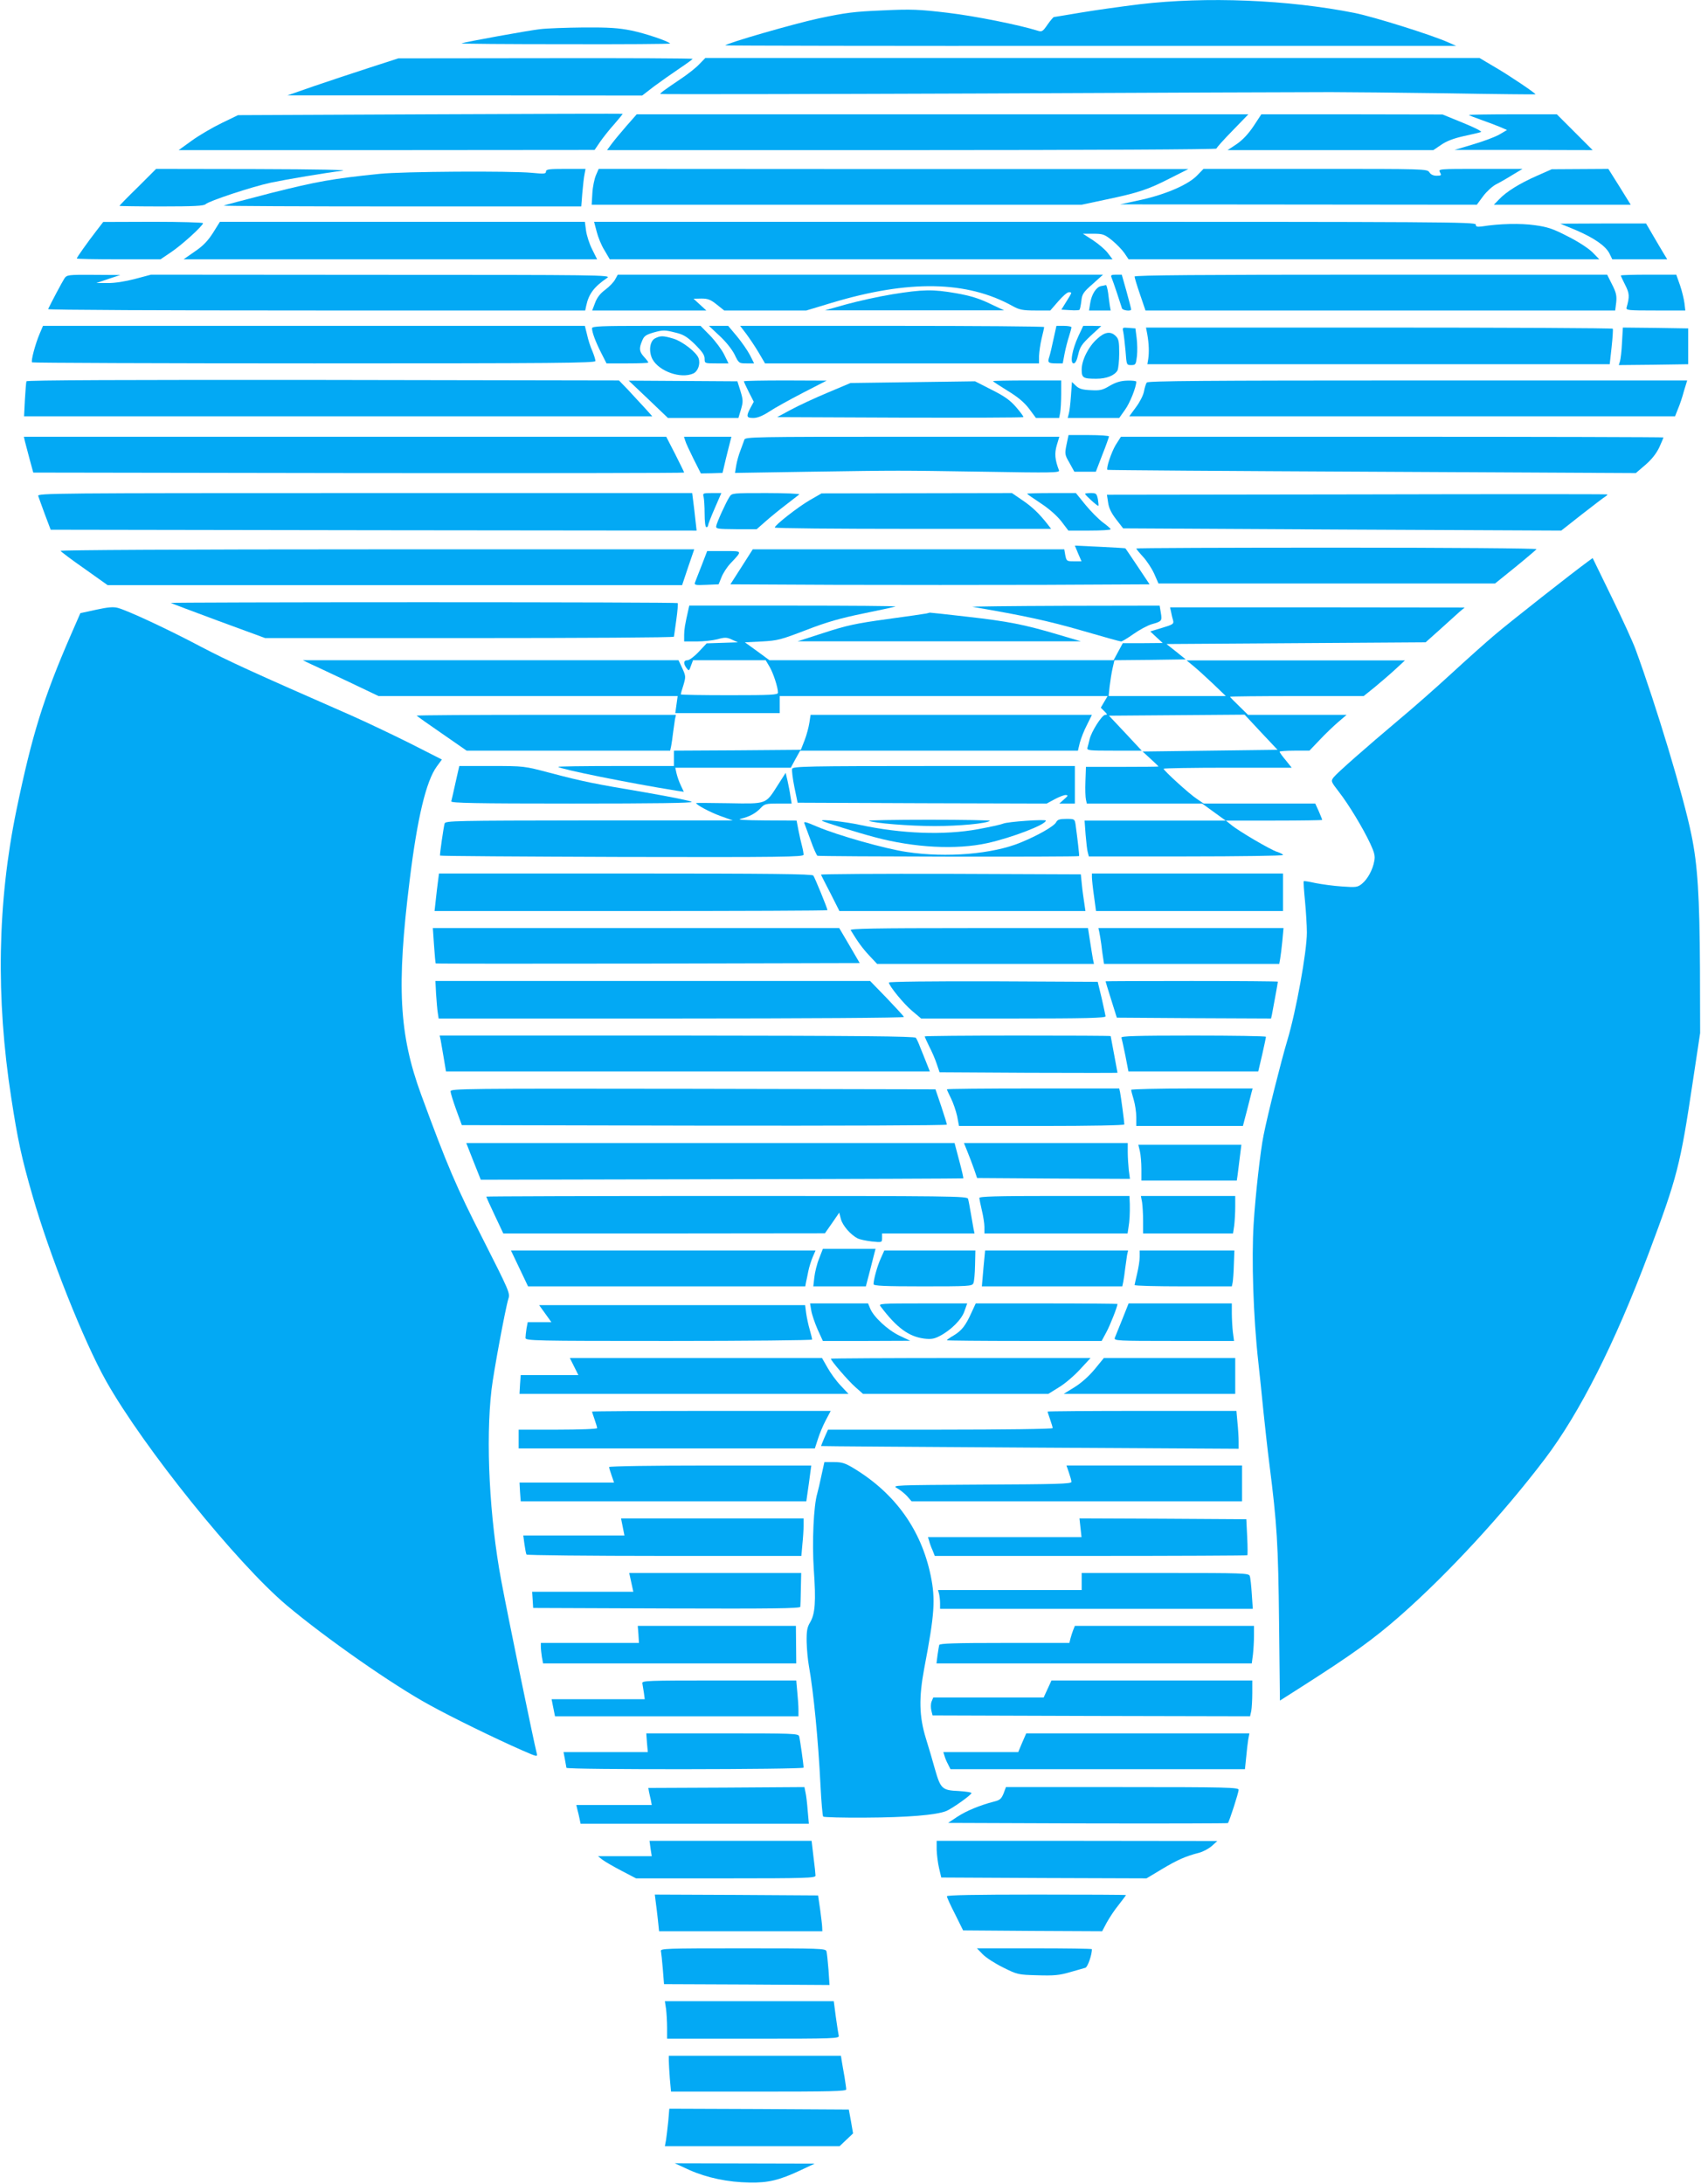 <?xml version="1.0" standalone="no"?>
<!DOCTYPE svg PUBLIC "-//W3C//DTD SVG 20010904//EN"
 "http://www.w3.org/TR/2001/REC-SVG-20010904/DTD/svg10.dtd">
<svg version="1.0" xmlns="http://www.w3.org/2000/svg"
 width="997pt" height="1280pt" viewBox="0 0 997 1280"
 preserveAspectRatio="xMidYMid meet">
<g transform="translate(0,1280) scale(0.1,-0.1)"
fill="#03a9f4" stroke="none">
<path d="M6680 12775 c-107 -13 -263 -35 -346 -49 -84 -14 -154 -26 -157 -26
-3 0 -20 -20 -37 -44 -28 -41 -33 -44 -58 -36 -108 34 -367 86 -527 105 -168
20 -212 22 -382 14 -166 -7 -215 -13 -375 -47 -151 -33 -532 -143 -547 -158
-2 -2 961 -4 2140 -3 l2144 0 -45 20 c-101 45 -433 149 -550 173 -393 78 -869
97 -1260 51z"/>
<path d="M3165 12629 c-65 -7 -438 -75 -460 -83 -5 -3 269 -5 609 -5 341 -1
617 1 614 4 -15 15 -145 59 -227 76 -75 15 -130 19 -280 18 -102 -1 -217 -5
-256 -10z"/>
<path d="M2165 12403 c-93 -30 -240 -79 -325 -108 l-155 -54 1039 0 1040 -1
70 54 c39 29 106 76 149 105 42 28 77 54 77 56 0 3 -388 5 -862 4 l-863 -1
-170 -55z"/>
<path d="M4099 12424 c-18 -20 -70 -61 -114 -90 -89 -60 -115 -79 -115 -85 0
-2 847 -1 1882 3 1036 5 1957 8 2048 8 91 0 398 -3 683 -7 284 -5 517 -7 517
-6 0 7 -153 110 -232 156 l-96 57 -2269 0 -2269 0 -35 -36z"/>
<path d="M2520 12130 l-1125 -5 -95 -46 c-52 -25 -131 -71 -174 -102 l-79 -57
1219 0 1219 1 32 47 c18 26 55 73 84 105 28 32 50 59 48 60 -2 1 -510 0 -1129
-3z"/>
<path d="M3673 12063 c-33 -38 -72 -85 -87 -105 l-28 -38 1786 0 c1045 0 1786
4 1786 9 0 5 42 52 94 105 l93 96 -1792 0 -1793 0 -59 -67z"/>
<path d="M7347 12060 c-31 -46 -64 -81 -99 -105 l-53 -35 603 0 603 0 46 31
c31 22 74 38 132 51 47 10 93 21 101 24 9 3 -36 26 -105 54 l-120 49 -531 1
-531 0 -46 -70z"/>
<path d="M8610 12126 c0 -2 33 -15 73 -29 39 -14 90 -33 111 -42 l39 -17 -44
-26 c-24 -14 -93 -40 -154 -58 l-110 -33 405 0 405 -1 -105 105 -105 105 -257
0 c-142 0 -258 -2 -258 -4z"/>
<path d="M808 11703 c-60 -58 -108 -108 -108 -110 0 -1 111 -3 246 -3 192 0
248 3 259 13 19 19 274 103 381 126 101 21 315 57 419 70 46 5 -132 9 -510 10
l-580 1 -107 -107z"/>
<path d="M3200 11794 c0 -13 -11 -14 -82 -7 -129 12 -758 8 -893 -6 -275 -28
-369 -45 -635 -112 -151 -39 -276 -72 -279 -74 -2 -3 469 -5 1046 -5 l1050 0
6 77 c4 43 9 93 13 111 l6 32 -116 0 c-99 0 -116 -2 -116 -16z"/>
<path d="M3493 11773 c-9 -21 -19 -68 -21 -105 l-4 -68 1436 0 1436 0 141 30
c191 40 248 59 375 124 l109 55 -1728 0 -1728 1 -16 -37z"/>
<path d="M7019 11774 c-51 -55 -182 -112 -329 -145 l-125 -27 1045 -1 1046 -1
37 50 c20 27 54 58 75 69 20 10 64 35 96 55 l60 36 -247 0 c-245 0 -248 0
-237 -20 10 -18 8 -20 -20 -20 -19 0 -34 7 -42 20 -13 20 -24 20 -668 20
l-656 0 -35 -36z"/>
<path d="M9007 11769 c-102 -45 -180 -94 -221 -138 l-30 -31 401 0 401 0 -65
105 -66 105 -166 -1 -166 -1 -88 -39z"/>
<path d="M565 11447 c-49 -63 -115 -156 -115 -162 0 -3 110 -5 246 -5 l245 0
62 42 c64 43 187 155 187 170 0 4 -132 8 -292 8 l-293 -1 -40 -52z"/>
<path d="M1249 11436 c-30 -47 -58 -77 -107 -110 l-66 -46 1212 0 1212 0 -29
58 c-16 31 -32 81 -36 110 l-7 52 -1069 0 -1070 0 -40 -64z"/>
<path d="M3497 11443 c8 -32 28 -82 46 -110 l31 -53 1474 0 1473 0 -28 37
c-15 20 -55 54 -87 75 l-59 38 61 0 c55 0 65 -3 109 -38 26 -21 59 -55 73 -75
l25 -37 1380 0 1379 0 -39 40 c-24 24 -83 63 -145 94 -87 45 -120 56 -194 66
-84 12 -208 9 -308 -7 -31 -4 -38 -2 -38 11 0 15 -204 16 -2584 16 l-2584 0
15 -57z"/>
<path d="M9237 11451 c107 -46 175 -93 197 -138 l16 -33 161 0 161 0 -20 33
c-11 17 -38 65 -62 105 l-42 72 -252 0 -251 -1 92 -38z"/>
<path d="M377 11167 c-12 -18 -82 -150 -95 -179 -2 -5 705 -8 1572 -8 l1576 0
6 28 c15 70 46 111 124 164 24 16 -52 17 -1325 17 l-1350 1 -94 -25 c-57 -15
-121 -25 -160 -24 l-66 0 70 24 70 23 -156 1 c-152 1 -157 0 -172 -22z"/>
<path d="M3606 11163 c-8 -16 -34 -43 -58 -61 -30 -22 -49 -47 -60 -77 l-17
-45 334 0 335 0 -38 35 -37 34 46 1 c38 0 54 -6 90 -35 l44 -35 240 0 241 0
149 45 c452 136 794 130 1062 -20 39 -21 58 -25 132 -25 l87 0 46 53 c26 30
53 54 62 54 21 0 21 1 -14 -55 l-29 -47 50 -3 c28 -2 53 -1 56 2 3 3 8 26 11
51 4 41 11 52 66 100 l61 55 -1422 0 -1422 0 -15 -27z"/>
<path d="M6515 11173 c8 -18 54 -156 61 -180 3 -13 54 -19 54 -7 0 4 -12 51
-27 105 l-28 99 -33 0 c-29 0 -33 -3 -27 -17z"/>
<path d="M6650 11179 c0 -6 14 -53 32 -105 l32 -94 1377 0 1376 0 6 47 c4 39
0 58 -24 105 l-29 58 -1385 0 c-991 0 -1385 -3 -1385 -11z"/>
<path d="M9500 11185 c0 -3 12 -28 26 -56 25 -49 26 -67 8 -131 -5 -17 8 -18
169 -18 l175 0 -5 43 c-3 23 -14 70 -26 105 l-22 62 -162 0 c-90 0 -163 -2
-163 -5z"/>
<path d="M6453 11123 c-28 -6 -55 -48 -63 -100 l-7 -43 63 0 64 0 -5 28 c-2
15 -7 48 -10 75 -4 26 -9 46 -13 46 -4 -1 -17 -4 -29 -6z"/>
<path d="M5230 11075 c-80 -13 -201 -40 -270 -59 l-125 -35 525 0 525 0 -85
40 c-62 30 -115 46 -195 60 -138 24 -194 23 -375 -6z"/>
<path d="M232 10843 c-25 -59 -52 -160 -44 -167 3 -3 747 -6 1654 -6 1415 0
1648 2 1648 14 0 8 -8 34 -18 58 -11 24 -25 67 -31 96 l-13 52 -1588 0 -1588
0 -20 -47z"/>
<path d="M3470 10876 c0 -24 21 -80 53 -143 l32 -63 123 0 c67 0 122 2 122 5
0 3 -11 18 -25 33 -28 31 -31 49 -11 95 11 28 22 35 70 49 51 14 63 14 119 0
52 -12 71 -23 120 -70 42 -42 57 -63 57 -84 0 -28 0 -28 70 -28 l70 0 -26 53
c-14 28 -51 78 -82 110 l-56 57 -318 0 c-260 0 -318 -2 -318 -14z"/>
<path d="M4217 10832 c37 -34 72 -78 88 -109 25 -52 26 -53 70 -53 l45 0 -24
48 c-14 27 -48 76 -76 110 l-52 62 -56 0 -57 0 62 -58z"/>
<path d="M4374 10843 c20 -27 53 -76 73 -110 l37 -63 803 0 803 0 0 43 c1 23
7 69 15 102 8 33 15 63 15 68 0 4 -401 7 -891 7 l-891 0 36 -47z"/>
<path d="M6175 10813 c-9 -43 -20 -90 -25 -105 -11 -33 -6 -38 41 -38 l38 0
11 58 c6 31 18 77 26 101 8 25 14 48 14 53 0 4 -20 8 -44 8 l-44 0 -17 -77z"/>
<path d="M6320 10828 c-36 -78 -50 -158 -27 -158 10 0 19 18 27 53 10 44 21
60 73 109 l62 57 -53 1 -53 0 -29 -62z"/>
<path d="M6584 10853 c3 -15 9 -65 13 -110 6 -82 6 -83 33 -83 26 0 28 3 34
53 3 28 2 77 -2 107 l-7 55 -39 3 c-38 3 -38 3 -32 -25z"/>
<path d="M6725 10838 c9 -52 11 -103 5 -143 l-5 -30 1355 0 1355 0 11 100 c6
55 9 103 7 108 -2 4 -619 7 -1370 7 l-1366 0 8 -42z"/>
<path d="M9507 10793 c-2 -49 -8 -98 -12 -111 l-7 -22 203 2 204 3 0 105 0
105 -191 3 -192 2 -5 -87z"/>
<path d="M6431 10814 c-51 -45 -91 -125 -91 -180 0 -49 8 -54 86 -54 60 0 107
19 124 49 5 11 10 56 10 100 0 68 -3 84 -20 101 -30 30 -65 25 -109 -16z"/>
<path d="M3840 10817 c-32 -16 -39 -77 -16 -122 39 -72 167 -117 240 -84 27
13 42 55 31 88 -11 35 -95 100 -148 116 -61 18 -75 18 -107 2z"/>
<path d="M155 10565 c-2 -5 -6 -54 -9 -107 l-5 -98 1841 0 1841 0 -43 48 c-24
26 -68 73 -97 105 l-55 57 -1735 3 c-1151 1 -1737 -1 -1738 -8z"/>
<path d="M3800 10460 l115 -110 207 0 206 0 15 50 c13 45 13 55 -3 108 l-18
57 -318 2 -319 2 115 -109z"/>
<path d="M4360 10565 c0 -3 13 -31 29 -63 l29 -57 -19 -35 c-27 -51 -24 -60
16 -60 25 0 54 12 93 37 31 21 120 70 197 110 l140 72 -242 1 c-134 0 -243 -2
-243 -5z"/>
<path d="M5350 10560 l-365 -5 -135 -57 c-74 -31 -171 -76 -215 -100 l-80 -43
719 -3 c396 -1 721 0 724 3 3 2 -16 28 -41 57 -35 41 -68 65 -144 103 l-98 50
-365 -5z"/>
<path d="M5820 10566 c0 -2 38 -27 85 -56 61 -37 98 -68 127 -106 l40 -54 68
0 68 0 6 31 c3 17 6 67 6 110 l0 79 -200 0 c-110 0 -200 -2 -200 -4z"/>
<path d="M6505 10539 c-43 -26 -58 -29 -112 -26 -48 2 -68 8 -86 25 l-24 23
-6 -83 c-3 -46 -9 -93 -13 -105 l-6 -23 151 0 151 0 34 48 c28 38 66 133 66
165 0 4 -24 7 -52 6 -39 -1 -66 -9 -103 -30z"/>
<path d="M6722 10558 c-6 -7 -13 -31 -17 -53 -4 -22 -25 -63 -47 -92 l-39 -53
1600 0 1599 0 17 43 c10 23 26 70 35 105 l19 62 -1578 0 c-1251 0 -1581 -3
-1589 -12z"/>
<path d="M6251 10193 c-11 -54 -10 -59 18 -107 l28 -51 63 0 63 0 38 99 c22
55 39 104 39 108 0 4 -53 8 -119 8 l-118 0 -12 -57z"/>
<path d="M146 10213 c4 -16 17 -63 28 -106 l21 -77 1908 -3 c1049 -1 1907 0
1907 3 0 3 -24 51 -52 107 l-53 103 -1883 0 -1882 0 6 -27z"/>
<path d="M4016 10218 c3 -13 26 -61 49 -108 l43 -85 63 1 64 2 9 38 c5 22 16
69 26 107 l17 67 -139 0 -139 0 7 -22z"/>
<path d="M4363 10223 c-3 -10 -14 -38 -23 -63 -10 -25 -21 -65 -25 -89 l-7
-43 438 7 c547 8 493 8 1023 0 401 -7 444 -6 438 8 -24 63 -27 99 -13 147 l15
50 -920 0 c-867 0 -920 -1 -926 -17z"/>
<path d="M6540 10193 c-26 -43 -58 -139 -49 -147 2 -2 700 -7 1551 -11 l1546
-8 57 49 c38 33 64 67 81 103 13 29 24 55 24 57 0 2 -715 4 -1590 4 l-1590 0
-30 -47z"/>
<path d="M224 9893 c3 -10 21 -58 39 -108 l34 -90 1893 -3 1893 -2 -7 62 c-4
35 -9 84 -13 111 l-6 47 -1919 0 c-1823 0 -1919 -1 -1914 -17z"/>
<path d="M4124 9888 c3 -13 6 -58 6 -100 0 -45 4 -78 10 -78 6 0 10 4 10 10 0
5 17 50 39 100 l39 90 -55 0 c-52 0 -55 -1 -49 -22z"/>
<path d="M4276 9888 c-21 -32 -74 -149 -78 -171 -3 -17 7 -18 117 -19 l120 0
50 44 c28 25 82 69 120 98 39 30 74 57 80 62 5 4 -82 8 -193 8 -198 0 -202 0
-216 -22z"/>
<path d="M4744 9867 c-70 -41 -202 -145 -203 -159 -1 -5 364 -8 810 -8 l810 0
-20 26 c-49 63 -93 105 -150 143 l-60 41 -558 -1 -558 -1 -71 -41z"/>
<path d="M6020 9906 c0 -2 36 -27 80 -56 49 -32 95 -73 121 -106 l41 -54 124
0 c68 0 124 3 124 8 -1 4 -21 22 -46 40 -25 19 -71 65 -102 103 l-56 69 -143
0 c-79 0 -143 -2 -143 -4z"/>
<path d="M6360 9905 c0 -7 74 -74 78 -70 2 2 0 19 -3 39 -7 33 -10 36 -41 36
-19 0 -34 -2 -34 -5z"/>
<path d="M7951 9902 l-1463 -2 7 -46 c4 -31 19 -62 47 -98 l41 -53 1284 -7
1284 -6 122 96 c67 52 128 99 137 104 8 5 13 10 10 12 -3 2 -664 2 -1469 0z"/>
<path d="M6319 9556 l20 -46 -44 0 c-42 0 -44 1 -51 35 l-6 35 -913 0 -913 0
-65 -102 -66 -103 615 -3 c338 -1 890 -1 1228 0 l614 3 -70 105 c-39 58 -71
106 -72 106 0 1 -67 5 -149 9 l-147 7 19 -46z"/>
<path d="M6660 9585 c0 -3 18 -25 40 -49 22 -24 51 -68 65 -99 l25 -57 986 0
987 0 119 96 c65 53 121 101 124 105 3 5 -513 9 -1170 9 -647 0 -1176 -2
-1176 -5z"/>
<path d="M355 9571 c3 -5 66 -53 141 -105 l135 -96 1684 0 1683 0 35 105 36
105 -1860 0 c-1139 0 -1858 -4 -1854 -9z"/>
<path d="M4113 9487 c-18 -45 -35 -90 -39 -100 -6 -16 0 -18 66 -15 l72 3 17
42 c9 23 32 59 52 80 72 77 74 73 -37 73 l-99 0 -32 -83z"/>
<path d="M9305 9507 c-84 -61 -453 -351 -540 -425 -55 -46 -172 -151 -260
-232 -88 -81 -223 -200 -300 -264 -197 -166 -369 -317 -389 -343 -16 -22 -15
-24 32 -85 56 -72 140 -210 184 -304 24 -52 29 -72 23 -101 -9 -52 -40 -107
-72 -133 -26 -21 -35 -22 -118 -16 -49 3 -119 13 -155 20 -36 8 -66 13 -68 11
-3 -2 1 -55 7 -117 6 -63 11 -145 11 -184 0 -112 -63 -460 -114 -630 -37 -124
-114 -429 -140 -559 -18 -87 -48 -353 -58 -517 -13 -206 -2 -549 27 -808 8
-74 22 -205 30 -290 9 -85 24 -225 35 -310 45 -354 52 -469 57 -932 l5 -456
124 79 c298 190 425 281 584 421 279 246 602 596 846 918 203 268 409 676 606
1200 170 453 186 517 260 1010 l43 285 -1 375 c-2 426 -14 612 -50 786 -45
223 -207 760 -328 1089 -14 39 -76 175 -138 302 l-113 232 -30 -22z"/>
<path d="M1001 9266 c2 -2 127 -49 278 -105 l275 -101 1198 0 c659 0 1198 3
1198 8 1 4 7 49 14 99 7 51 11 95 8 98 -3 3 -674 5 -1490 5 -817 0 -1483 -2
-1481 -4z"/>
<path d="M563 9226 l-92 -20 -55 -126 c-161 -370 -228 -586 -320 -1030 -111
-539 -121 -1099 -30 -1685 38 -247 60 -350 125 -575 99 -346 299 -850 431
-1085 219 -389 766 -1068 1059 -1315 226 -190 620 -466 837 -584 130 -72 386
-197 541 -265 89 -39 93 -40 87 -18 -18 70 -165 783 -208 1012 -69 369 -92
818 -57 1120 12 104 83 484 99 533 11 31 3 48 -150 350 -156 306 -207 425
-362 847 -129 353 -144 633 -67 1254 45 368 97 583 159 668 l30 41 -187 95
c-104 52 -260 126 -348 165 -586 257 -710 314 -875 400 -198 105 -433 214
-490 229 -26 7 -58 4 -127 -11z"/>
<path d="M4035 9228 c-20 -88 -25 -117 -25 -150 l0 -38 73 0 c39 0 95 6 122
13 43 12 55 12 85 -2 l35 -16 -91 -3 -92 -3 -46 -49 c-26 -28 -56 -50 -66 -50
-24 0 -26 -19 -6 -46 14 -18 15 -18 26 14 l12 32 213 0 213 0 22 -37 c22 -37
50 -122 50 -153 0 -13 -38 -15 -285 -15 -157 0 -285 2 -285 5 0 3 7 28 16 55
14 48 14 52 -7 98 l-22 47 -1101 0 -1101 0 50 -24 c28 -12 127 -60 222 -104
l172 -82 876 0 877 0 -7 -50 -7 -50 306 0 306 0 0 50 0 50 961 0 961 0 -20
-34 -20 -34 21 -21 c18 -18 19 -21 5 -21 -19 0 -82 -99 -92 -145 -4 -16 -9
-38 -12 -47 -5 -17 7 -18 156 -18 l162 0 -96 103 -96 102 398 3 397 3 96 -103
97 -103 -396 -5 -395 -5 47 -43 c25 -23 46 -43 46 -45 0 -1 -96 -2 -212 -2
l-213 0 -3 -85 c-2 -47 0 -95 3 -107 l5 -23 338 0 338 0 69 -50 69 -50 -413 0
-414 0 6 -82 c4 -46 9 -93 13 -105 l6 -23 569 0 c313 0 569 4 569 8 0 5 -16
13 -35 19 -38 12 -223 120 -270 159 l-30 24 283 0 c155 0 282 2 282 4 0 2 -9
24 -20 50 l-21 46 -327 0 -327 0 -41 28 c-43 28 -194 166 -194 176 0 3 169 6
376 6 l375 0 -35 44 c-20 23 -36 46 -36 50 0 3 39 6 87 6 l88 0 60 63 c33 35
82 82 109 105 l49 42 -289 0 -289 0 -52 51 c-29 28 -53 52 -53 55 0 2 176 4
391 4 l392 0 67 54 c36 30 91 77 121 105 l54 50 -640 0 -640 0 39 -32 c22 -18
74 -65 115 -104 l76 -73 -344 0 -343 0 6 58 c4 31 11 78 17 104 l11 48 209 2
209 3 -56 45 -57 45 760 5 759 5 85 76 c46 42 98 88 114 103 l30 25 -864 1
-863 0 6 -27 c3 -16 8 -38 12 -50 5 -20 -1 -24 -64 -43 l-70 -21 36 -34 37
-34 -117 -1 -117 0 -27 -50 -27 -50 -1008 0 -1009 0 -72 53 -72 52 100 5 c92
5 111 10 259 67 125 48 199 69 340 98 98 20 181 38 184 40 2 3 -269 5 -602 5
l-607 0 -5 -22z"/>
<path d="M5700 9243 c305 -52 446 -83 637 -138 123 -36 228 -65 234 -65 6 0
39 20 73 44 34 24 82 50 106 57 60 17 62 19 54 67 l-7 42 -561 -1 c-308 -1
-550 -4 -536 -6z"/>
<path d="M5430 9204 c-8 -2 -112 -17 -230 -33 -183 -25 -238 -37 -370 -80
l-155 -50 830 0 830 0 -135 40 c-199 59 -292 77 -530 104 -118 14 -217 24
-220 24 -3 -1 -12 -3 -20 -5z"/>
<path d="M2442 8605 c3 -3 70 -51 149 -105 l144 -100 597 0 596 0 6 28 c3 15
8 50 11 77 4 28 9 62 11 78 l6 27 -763 0 c-419 0 -760 -2 -757 -5z"/>
<path d="M4744 8564 c-4 -26 -16 -72 -28 -103 l-22 -56 -372 -3 -372 -2 0 -45
0 -45 -342 0 c-188 0 -339 -2 -336 -5 14 -14 415 -95 695 -140 l41 -6 -18 38
c-10 21 -21 53 -25 71 l-7 32 339 0 338 0 27 50 28 50 814 0 814 0 11 46 c7
26 25 73 42 105 l29 59 -824 0 -825 0 -7 -46z"/>
<path d="M2670 8213 c-12 -54 -23 -104 -25 -110 -4 -10 142 -13 707 -13 487 0
709 3 702 10 -6 6 -127 30 -270 55 -308 52 -363 63 -561 115 -151 40 -152 40
-341 40 l-190 0 -22 -97z"/>
<path d="M4643 8294 c-3 -8 3 -57 13 -107 l19 -92 730 -3 730 -2 46 25 c26 14
55 25 65 25 16 -1 15 -4 -9 -25 l-28 -25 45 0 46 0 0 110 0 110 -825 0 c-743
0 -826 -2 -832 -16z"/>
<path d="M4557 8195 c-70 -110 -62 -107 -286 -103 -105 2 -191 2 -191 1 0 -10
80 -53 140 -75 l75 -27 -842 0 c-793 -1 -842 -2 -847 -18 -6 -20 -29 -180 -27
-188 0 -3 480 -6 1066 -8 941 -2 1065 0 1065 13 0 8 -4 31 -9 50 -5 19 -15 61
-21 93 l-11 57 -182 1 c-130 1 -171 4 -144 10 50 12 87 32 116 63 22 24 31 26
103 26 l78 0 -7 43 c-3 23 -11 63 -17 90 l-11 47 -48 -75z"/>
<path d="M4818 7989 c8 -7 206 -69 312 -97 229 -61 475 -74 657 -34 144 32
342 108 343 132 0 9 -225 -6 -251 -18 -15 -6 -80 -20 -145 -32 -200 -37 -452
-27 -694 25 -82 18 -234 35 -222 24z"/>
<path d="M5093 7989 c27 -14 238 -31 385 -31 145 0 306 15 324 31 4 3 -157 6
-357 6 -200 0 -358 -3 -352 -6z"/>
<path d="M6190 7980 c-12 -23 -108 -78 -209 -119 -162 -67 -434 -90 -665 -55
-127 18 -410 99 -525 148 -68 29 -82 33 -76 19 4 -10 20 -55 37 -100 16 -46
34 -85 39 -89 9 -5 1529 -8 1534 -2 2 3 -10 106 -21 186 -5 31 -6 32 -54 32
-39 0 -52 -4 -60 -20z"/>
<path d="M2567 7633 c-4 -27 -9 -76 -13 -110 l-7 -63 1152 0 c633 0 1151 2
1151 5 0 10 -74 191 -83 203 -7 9 -240 12 -1102 12 l-1092 0 -6 -47z"/>
<path d="M4812 7673 c2 -5 27 -54 56 -110 l52 -103 721 0 721 0 -7 48 c-4 26
-11 74 -14 107 l-6 60 -763 3 c-420 1 -762 -1 -760 -5z"/>
<path d="M6400 7659 c0 -12 5 -62 12 -110 l12 -89 548 0 548 0 0 110 0 110
-560 0 -560 0 0 -21z"/>
<path d="M2544 7258 c4 -57 8 -104 10 -105 2 -2 561 -2 1244 -1 l1241 3 -60
103 -60 102 -1191 0 -1191 0 7 -102z"/>
<path d="M4986 7348 c42 -69 69 -106 108 -148 l47 -50 635 0 636 0 -6 28 c-3
15 -10 62 -17 105 l-12 77 -699 0 c-557 0 -698 -3 -692 -12z"/>
<path d="M6443 7338 c3 -13 8 -45 12 -73 3 -27 8 -65 11 -82 l5 -33 513 0 514
0 5 28 c3 16 9 63 13 105 l7 77 -543 0 -542 0 5 -22z"/>
<path d="M2556 6973 c3 -43 7 -93 10 -110 l5 -33 1365 0 c794 0 1364 4 1362 9
-1 5 -47 54 -100 110 l-98 101 -1274 0 -1274 0 4 -77z"/>
<path d="M5210 7041 c0 -19 89 -128 138 -168 l51 -43 540 0 c426 0 541 3 541
13 -1 6 -11 55 -23 107 l-23 95 -612 3 c-357 1 -612 -2 -612 -7z"/>
<path d="M6480 7048 c0 -2 15 -50 33 -108 l33 -105 452 -3 452 -2 5 22 c5 27
35 188 35 194 0 2 -227 4 -505 4 -278 0 -505 -1 -505 -2z"/>
<path d="M2583 6703 c3 -16 11 -63 18 -105 l13 -78 1418 0 1418 0 -19 48 c-10
26 -27 67 -37 92 -9 25 -21 50 -26 57 -8 9 -330 12 -1400 13 l-1391 0 6 -27z"/>
<path d="M5420 6725 c0 -3 12 -29 26 -58 15 -29 35 -74 44 -102 l17 -50 521
-3 c287 -1 522 -1 522 0 0 2 -9 50 -20 108 -11 58 -20 106 -20 107 0 2 -245 3
-545 3 -300 0 -545 -2 -545 -5z"/>
<path d="M6573 6718 c2 -7 13 -55 23 -105 l18 -93 381 0 380 0 23 98 c12 53
22 100 22 105 0 4 -192 7 -426 7 -337 0 -425 -3 -421 -12z"/>
<path d="M2641 6403 c0 -10 15 -58 33 -108 l33 -90 1422 -3 c781 -1 1421 1
1421 6 0 4 -15 53 -33 107 l-34 100 -1421 3 c-1350 2 -1422 1 -1421 -15z"/>
<path d="M5550 6415 c0 -3 11 -27 24 -53 13 -26 29 -73 36 -104 l11 -58 485 0
c291 0 484 4 484 9 0 16 -20 164 -25 189 l-5 22 -505 0 c-278 0 -505 -2 -505
-5z"/>
<path d="M6630 6412 c0 -5 7 -31 15 -58 8 -27 15 -73 15 -101 l0 -53 313 0
312 0 23 88 c12 48 25 97 28 110 l6 22 -356 0 c-196 0 -356 -4 -356 -8z"/>
<path d="M2775 5993 l43 -108 1413 3 c777 1 1414 4 1415 5 2 2 -9 49 -24 105
l-27 102 -1431 0 -1431 0 42 -107z"/>
<path d="M5671 6048 c12 -29 29 -75 39 -103 l17 -50 448 -3 448 -2 -7 52 c-3
29 -6 77 -6 106 l0 52 -480 0 -480 0 21 -52z"/>
<path d="M6681 6053 c5 -21 9 -68 9 -105 l0 -68 280 0 279 0 5 33 c2 17 8 65
13 105 l9 72 -302 0 -302 0 9 -37z"/>
<path d="M2850 5786 c0 -2 22 -51 50 -110 l50 -106 942 0 943 1 42 60 42 61
10 -39 c11 -38 56 -90 98 -112 12 -6 49 -14 83 -18 60 -6 60 -6 60 21 l0 26
271 0 271 0 -6 28 c-3 15 -10 56 -16 92 -6 36 -13 73 -16 83 -5 16 -81 17
-1415 17 -775 0 -1409 -2 -1409 -4z"/>
<path d="M5740 5778 c1 -7 7 -40 15 -73 8 -33 15 -77 15 -97 l0 -38 420 0 419
0 5 33 c7 42 9 82 8 140 l-2 47 -440 0 c-346 0 -440 -3 -440 -12z"/>
<path d="M6694 5753 c3 -21 6 -71 6 -110 l0 -73 264 0 263 0 7 46 c3 26 6 75
6 110 l0 64 -276 0 -277 0 7 -37z"/>
<path d="M4801 5423 c-13 -32 -25 -82 -28 -110 l-6 -53 154 0 154 0 23 88 c12
48 25 97 28 110 l6 22 -154 0 -155 0 -22 -57z"/>
<path d="M3045 5365 l50 -105 812 0 813 0 4 23 c3 12 9 42 14 67 5 25 17 62
26 83 l16 37 -892 0 -893 0 50 -105z"/>
<path d="M5162 5423 c-20 -44 -41 -120 -42 -150 0 -10 64 -13 289 -13 266 0
289 1 296 18 5 9 9 56 10 105 l2 87 -267 0 -267 0 -21 -47z"/>
<path d="M5764 5365 l-9 -105 412 0 411 0 6 28 c3 15 8 50 11 77 4 28 9 62 11
78 l6 27 -419 0 -419 0 -10 -105z"/>
<path d="M6680 5433 c0 -21 -7 -65 -15 -98 -8 -33 -14 -63 -15 -67 0 -5 128
-8 285 -8 l285 0 5 23 c2 12 6 59 7 105 l3 82 -277 0 -278 0 0 -37z"/>
<path d="M4755 5118 c4 -24 21 -73 37 -110 l31 -68 256 0 256 1 -65 31 c-68
33 -150 109 -170 159 l-12 29 -170 0 -170 0 7 -42z"/>
<path d="M5161 5143 c95 -126 165 -177 255 -189 40 -5 59 -2 90 14 67 34 131
98 147 147 l16 45 -261 0 c-246 0 -260 -1 -247 -17z"/>
<path d="M5695 5108 c-35 -78 -58 -107 -104 -135 -23 -13 -41 -26 -41 -29 0
-2 204 -4 453 -4 l454 0 27 50 c22 40 66 152 66 167 0 1 -187 3 -416 3 l-415
0 -24 -52z"/>
<path d="M6578 5067 c-20 -50 -40 -100 -44 -109 -6 -17 15 -18 346 -18 l353 0
-7 53 c-3 28 -6 78 -6 110 l0 57 -302 0 -303 0 -37 -93z"/>
<path d="M3196 5100 l36 -50 -70 0 -69 0 -7 -37 c-3 -21 -6 -46 -6 -55 0 -17
47 -18 840 -18 462 0 840 4 840 8 0 5 -6 31 -14 58 -8 27 -17 70 -21 97 l-6
47 -780 0 -779 0 36 -50z"/>
<path d="M3365 4790 l25 -50 -169 0 -169 0 -4 -55 -3 -55 964 0 964 0 -46 49
c-25 26 -60 74 -77 105 l-32 56 -739 0 -739 0 25 -50z"/>
<path d="M4870 4836 c0 -12 103 -131 143 -166 l45 -40 544 0 543 0 61 38 c34
20 89 67 124 105 l62 67 -761 0 c-418 0 -761 -2 -761 -4z"/>
<path d="M6416 4774 c-34 -41 -79 -81 -118 -105 l-63 -39 503 0 502 0 0 105 0
105 -385 0 -385 0 -54 -66z"/>
<path d="M3470 4526 c0 -2 7 -23 15 -46 8 -23 15 -46 15 -51 0 -5 -103 -9
-230 -9 l-230 0 0 -55 0 -55 868 0 868 0 18 55 c9 30 30 80 46 110 l29 55
-700 0 c-384 0 -699 -2 -699 -4z"/>
<path d="M6140 4526 c0 -2 7 -23 15 -46 8 -23 15 -46 15 -51 0 -5 -289 -9
-659 -9 l-658 0 -21 -47 c-11 -26 -20 -48 -19 -49 1 -1 552 -5 1225 -9 l1222
-7 0 43 c0 24 -3 74 -7 112 l-6 67 -553 0 c-305 0 -554 -2 -554 -4z"/>
<path d="M4815 4153 c-9 -43 -20 -91 -25 -108 -21 -70 -31 -282 -20 -446 13
-186 8 -259 -22 -309 -17 -28 -21 -50 -20 -114 1 -44 7 -107 13 -140 27 -150
55 -434 68 -699 5 -98 12 -181 16 -185 4 -4 115 -7 248 -6 244 1 415 15 474
39 33 14 137 87 147 104 3 5 -29 10 -75 13 -97 4 -106 13 -139 128 -11 41 -35
122 -53 180 -40 130 -42 238 -10 410 61 319 67 404 38 545 -56 269 -208 481
-450 628 -51 31 -70 37 -117 37 l-56 0 -17 -77z"/>
<path d="M3570 4201 c0 -5 7 -27 15 -50 l14 -41 -277 0 -277 0 3 -55 4 -55
837 0 837 0 15 105 14 105 -592 0 c-332 0 -593 -4 -593 -9z"/>
<path d="M6265 4169 c8 -23 15 -48 15 -55 0 -12 -90 -14 -527 -16 -514 -3
-527 -3 -495 -21 18 -10 44 -31 59 -47 l26 -30 969 0 968 0 0 105 0 105 -515
0 -514 0 14 -41z"/>
<path d="M3645 3875 c3 -14 7 -36 10 -50 l5 -25 -296 0 -297 0 7 -52 c4 -28 9
-55 12 -60 3 -4 367 -8 808 -8 l803 0 6 68 c4 37 7 86 7 110 l0 42 -535 0
-535 0 5 -25z"/>
<path d="M6333 3845 l6 -55 -450 0 -450 0 7 -22 c3 -13 12 -38 20 -55 l13 -33
914 0 c502 0 916 2 918 4 2 2 2 51 -1 108 l-5 103 -489 3 -489 2 6 -55z"/>
<path d="M3695 3548 c4 -18 9 -43 12 -55 l5 -23 -296 0 -297 0 3 -47 3 -48
783 -3 c622 -2 782 0 783 10 1 7 2 55 3 106 l2 92 -504 0 -504 0 7 -32z"/>
<path d="M6340 3530 l0 -50 -421 0 -421 0 6 -22 c3 -13 6 -38 6 -55 l0 -33
916 0 917 0 -6 88 c-3 48 -8 95 -12 105 -7 16 -40 17 -496 17 l-489 0 0 -50z"/>
<path d="M3742 3220 l3 -50 -287 0 -288 0 0 -22 c0 -13 3 -40 6 -60 l7 -38
742 0 742 0 -1 110 -1 110 -463 0 -464 0 4 -50z"/>
<path d="M6290 3245 c-5 -14 -13 -37 -16 -50 l-6 -25 -379 0 c-295 0 -381 -3
-384 -12 -2 -7 -6 -34 -10 -60 l-6 -48 924 0 924 0 7 53 c3 28 6 78 6 110 l0
57 -525 0 -525 0 -10 -25z"/>
<path d="M3765 2933 c2 -10 6 -35 9 -55 l5 -38 -273 0 -273 0 10 -50 10 -50
713 0 714 0 0 38 c0 20 -3 67 -7 105 l-6 67 -453 0 c-425 0 -452 -1 -449 -17z"/>
<path d="M6140 2900 l-23 -50 -324 0 -323 0 -10 -24 c-5 -13 -5 -37 -1 -53 l7
-28 931 -3 930 -2 7 31 c3 17 6 65 6 105 l0 74 -588 0 -589 0 -23 -50z"/>
<path d="M3792 2585 l5 -55 -247 0 -247 0 8 -42 c4 -24 8 -46 9 -50 0 -12
1390 -10 1390 1 0 19 -21 166 -26 184 -5 16 -35 17 -451 17 l-445 0 4 -55z"/>
<path d="M5991 2585 l-23 -55 -220 0 -219 0 7 -22 c3 -13 13 -35 21 -50 l14
-28 863 0 863 0 7 68 c3 37 9 84 12 105 l7 37 -654 0 -654 0 -24 -55z"/>
<path d="M4257 2322 l-457 -2 4 -23 c3 -12 7 -34 11 -49 l5 -28 -221 0 -221 0
6 -26 c4 -15 10 -39 13 -55 l6 -29 669 0 669 0 -7 78 c-3 42 -9 91 -13 107
l-6 30 -458 -3z"/>
<path d="M5882 2287 c-13 -31 -22 -39 -56 -47 -81 -21 -162 -54 -215 -89 l-54
-36 818 -3 c450 -1 820 0 822 2 8 8 63 179 63 195 0 14 -65 16 -682 16 l-682
0 -14 -38z"/>
<path d="M3813 1965 l7 -45 -158 0 -157 0 25 -20 c14 -11 64 -40 112 -65 l86
-45 526 0 c470 0 526 2 526 16 0 8 -5 58 -12 110 l-11 94 -475 0 -475 0 6 -45z"/>
<path d="M5490 1958 c1 -29 7 -78 14 -108 l13 -55 601 -3 602 -2 90 54 c92 55
140 76 218 96 23 6 57 24 75 40 l32 29 -822 1 -823 0 0 -52z"/>
<path d="M3843 1655 c3 -22 9 -70 13 -107 l7 -68 478 0 479 0 -1 23 c0 12 -6
59 -12 105 l-12 82 -479 3 -478 2 5 -40z"/>
<path d="M5550 1685 c0 -6 21 -53 48 -105 l47 -95 407 -3 408 -2 27 51 c16 29
47 76 71 105 23 30 42 55 42 56 0 2 -236 3 -525 3 -358 0 -525 -3 -525 -10z"/>
<path d="M3874 1363 c2 -10 7 -57 11 -105 l7 -88 485 -2 485 -3 -6 90 c-4 50
-9 98 -12 108 -5 16 -37 17 -490 17 -457 0 -485 -1 -480 -17z"/>
<path d="M5760 1345 c18 -19 72 -54 119 -77 84 -42 88 -43 202 -46 96 -3 129
0 190 18 41 12 82 23 91 26 13 4 38 75 38 109 0 3 -152 5 -337 5 l-337 0 34
-35z"/>
<path d="M3904 1024 c3 -26 6 -75 6 -110 l0 -64 506 0 c476 0 505 1 500 18 -2
9 -10 59 -17 110 l-12 92 -495 0 -495 0 7 -46z"/>
<path d="M3920 722 c0 -16 3 -63 6 -105 l7 -77 513 0 c418 0 514 2 514 13 0 7
-5 40 -10 73 -6 32 -13 74 -16 92 l-5 32 -504 0 -505 0 0 -28z"/>
<path d="M3917 368 c-4 -40 -10 -90 -13 -110 l-7 -38 512 0 512 0 40 38 39 37
-12 70 -13 70 -526 3 -526 2 -6 -72z"/>
<path d="M4042 80 c102 -45 224 -71 352 -73 107 -2 175 14 296 71 l85 40 -410
1 -410 1 87 -40z"/>
</g>
</svg>
